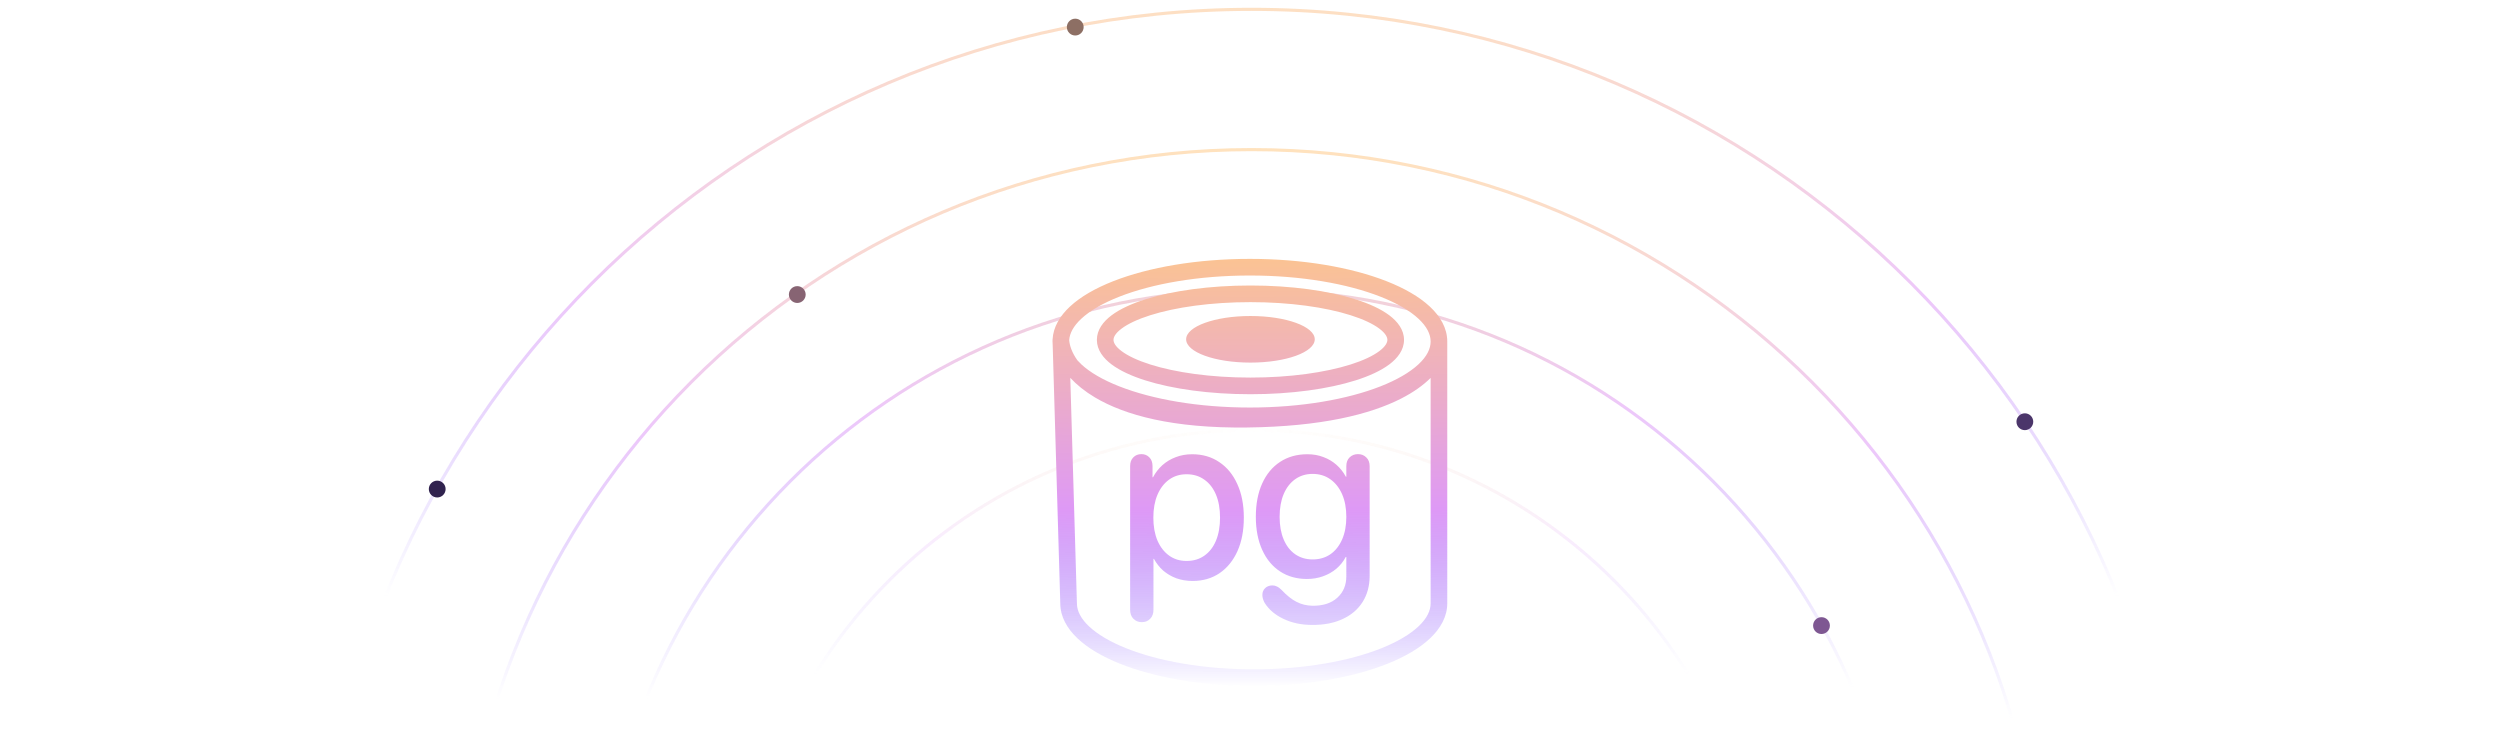 <svg width="800" height="238" viewBox="0 0 800 238" fill="none" xmlns="http://www.w3.org/2000/svg">
<g clip-path="url(#clip0_876_3919)">
<g opacity="0.54">
<path d="M698.993 302.23C698.993 136.963 565.35 2.987 400.497 2.987C235.642 2.987 102 136.963 102 302.23" stroke="url(#paint0_linear_876_3919)"/>
<path d="M654.218 302.23C654.218 161.753 540.622 47.874 400.496 47.874C260.369 47.874 146.774 161.753 146.774 302.23" stroke="url(#paint1_linear_876_3919)"/>
<path d="M609.445 302.23C609.445 186.543 515.896 92.76 400.497 92.76C285.098 92.76 191.549 186.543 191.549 302.23" stroke="url(#paint2_radial_876_3919)"/>
<path d="M564.669 302.23C564.669 211.333 491.168 137.647 400.496 137.647C309.826 137.647 236.323 211.333 236.323 302.23" stroke="url(#paint3_radial_876_3919)"/>
</g>
<path d="M647.951 137.647C649.434 137.647 650.637 136.441 650.637 134.953C650.637 133.466 649.434 132.26 647.951 132.26C646.467 132.26 645.264 133.466 645.264 134.953C645.264 136.441 646.467 137.647 647.951 137.647Z" fill="#4B356A"/>
<path d="M255.128 96.95C256.612 96.95 257.815 95.744 257.815 94.256C257.815 92.769 256.612 91.563 255.128 91.563C253.644 91.563 252.442 92.769 252.442 94.256C252.442 95.744 253.644 96.95 255.128 96.95Z" fill="#876473"/>
<path d="M582.878 202.881C584.361 202.881 585.564 201.676 585.564 200.188C585.564 198.701 584.361 197.495 582.878 197.495C581.394 197.495 580.191 198.701 580.191 200.188C580.191 201.676 581.394 202.881 582.878 202.881Z" fill="#7E5792"/>
<path d="M139.909 159.192C141.393 159.192 142.596 157.986 142.596 156.499C142.596 155.011 141.393 153.806 139.909 153.806C138.425 153.806 137.223 155.011 137.223 156.499C137.223 157.986 138.425 159.192 139.909 159.192Z" fill="#30224E"/>
<path d="M344.08 11.361C345.563 11.361 346.766 10.155 346.766 8.668C346.766 7.181 345.563 5.975 344.08 5.975C342.596 5.975 341.393 7.181 341.393 8.668C341.393 10.155 342.596 11.361 344.08 11.361Z" fill="#8D6F64"/>
<path fill-rule="evenodd" clip-rule="evenodd" d="M346.033 101.98C343.481 104.352 342.289 106.666 342.144 108.834C342.265 110.52 342.991 112.814 344.773 115.306C345.149 115.734 345.568 116.163 346.033 116.595C348.767 119.136 352.869 121.548 358.16 123.628C368.727 127.782 383.506 130.41 399.965 130.41C416.424 130.41 431.203 127.782 441.77 123.628C447.062 121.548 451.163 119.136 453.897 116.595C456.628 114.057 457.802 111.585 457.802 109.287C457.802 106.989 456.628 104.518 453.897 101.98C451.163 99.439 447.062 97.027 441.77 94.947C431.203 90.793 416.424 88.165 399.965 88.165C383.506 88.165 368.727 90.793 358.16 94.947C352.869 97.027 348.767 99.439 346.033 101.98ZM342.41 98.079C339.186 101.075 337.029 104.643 336.822 108.655L336.807 108.656L336.808 108.702L336.809 108.709L336.813 108.867C336.809 109.006 336.806 109.147 336.806 109.287C336.806 109.672 336.824 110.053 336.859 110.43L339.29 193.109C339.304 197.341 341.457 201.107 344.776 204.257C348.1 207.412 352.768 210.13 358.316 212.357C369.426 216.817 384.591 219.515 401.207 219.515C417.823 219.515 432.988 216.817 444.098 212.357C449.646 210.13 454.313 207.412 457.637 204.257C460.967 201.097 463.124 197.317 463.124 193.068V109.465L463.123 109.465C463.124 109.406 463.124 109.347 463.124 109.287C463.124 105.017 460.912 101.232 457.52 98.079C454.131 94.929 449.373 92.215 443.717 89.991C432.388 85.537 416.918 82.84 399.965 82.84C383.012 82.84 367.543 85.537 356.213 89.991C350.557 92.215 345.799 94.929 342.41 98.079ZM358.909 105.151C356.842 106.7 356.322 107.946 356.322 108.755C356.322 109.564 356.842 110.81 358.909 112.359C360.928 113.872 364.019 115.348 368.078 116.634C376.165 119.197 387.502 120.825 400.143 120.825C412.783 120.825 424.12 119.197 432.207 116.634C436.266 115.348 439.357 113.872 441.377 112.359C443.443 110.81 443.964 109.564 443.964 108.755C443.964 107.946 443.443 106.7 441.377 105.151C439.357 103.638 436.266 102.162 432.207 100.876C424.12 98.312 412.783 96.685 400.143 96.685C387.502 96.685 376.165 98.312 368.078 100.876C364.019 102.162 360.928 103.638 358.909 105.151ZM366.471 95.799C375.207 93.03 387.111 91.36 400.143 91.36C413.174 91.36 425.078 93.03 433.814 95.799C438.167 97.179 441.882 98.878 444.567 100.889C447.205 102.866 449.286 105.496 449.286 108.755C449.286 112.014 447.205 114.644 444.567 116.621C441.882 118.632 438.167 120.331 433.814 121.711C425.078 124.48 413.174 126.15 400.143 126.15C387.111 126.15 375.207 124.48 366.471 121.711C362.118 120.331 358.403 118.632 355.718 116.621C353.08 114.644 350.999 112.014 350.999 108.755C350.999 105.496 353.08 102.866 355.718 100.889C358.403 98.878 362.118 97.179 366.471 95.799ZM400.142 116.032C411.508 116.032 420.722 112.695 420.722 108.577C420.722 104.46 411.508 101.122 400.142 101.122C388.776 101.122 379.562 104.46 379.562 108.577C379.562 112.695 388.776 116.032 400.142 116.032ZM342.492 120.909L344.612 193.028V193.068C344.612 195.387 345.772 197.863 348.439 200.394C351.112 202.931 355.122 205.338 360.297 207.415C370.634 211.564 385.096 214.19 401.207 214.19C417.317 214.19 431.78 211.564 442.116 207.415C447.292 205.338 451.302 202.931 453.975 200.394C456.642 197.863 457.801 195.387 457.801 193.068V120.935C455.481 123.24 452.359 125.506 448.338 127.555C438.5 132.568 422.917 136.513 399.11 136.8C375.3 137.087 359.93 132.86 350.378 127.171C347.108 125.224 344.507 123.092 342.492 120.909ZM362.689 198.005C363.41 198.729 364.306 199.091 365.375 199.091C366.47 199.091 367.365 198.729 368.062 198.005C368.759 197.306 369.107 196.345 369.107 195.121V178.833H369.256C370.027 180.256 371.01 181.504 372.204 182.577C373.423 183.626 374.828 184.45 376.42 185.049C378.037 185.623 379.778 185.91 381.644 185.91C384.903 185.91 387.764 185.086 390.226 183.439C392.689 181.766 394.604 179.42 395.973 176.399C397.341 173.354 398.025 169.771 398.025 165.652C398.025 161.509 397.328 157.926 395.935 154.906C394.567 151.86 392.639 149.514 390.152 147.866C387.689 146.194 384.803 145.357 381.495 145.357C379.604 145.357 377.851 145.669 376.234 146.294C374.642 146.893 373.224 147.741 371.98 148.84C370.761 149.938 369.754 151.236 368.958 152.734H368.808V149.139C368.808 147.966 368.472 147.042 367.801 146.368C367.129 145.669 366.283 145.32 365.263 145.32C364.194 145.32 363.323 145.669 362.652 146.368C361.98 147.042 361.644 147.966 361.644 149.139V195.121C361.644 196.345 361.992 197.306 362.689 198.005ZM385.376 177.822C383.783 178.945 381.893 179.507 379.704 179.507C377.565 179.507 375.699 178.933 374.107 177.785C372.515 176.636 371.271 175.026 370.375 172.954C369.505 170.857 369.069 168.423 369.069 165.652C369.069 162.857 369.505 160.423 370.375 158.351C371.271 156.254 372.515 154.631 374.107 153.483C375.699 152.335 377.565 151.76 379.704 151.76C381.893 151.76 383.783 152.335 385.376 153.483C386.992 154.606 388.236 156.204 389.107 158.276C389.978 160.348 390.413 162.807 390.413 165.652C390.413 168.473 389.978 170.932 389.107 173.029C388.236 175.101 386.992 176.699 385.376 177.822ZM410.712 198.042C413.373 199.315 416.408 199.964 419.816 199.989C423.622 200.014 426.906 199.378 429.667 198.08C432.428 196.806 434.555 194.984 436.048 192.613C437.54 190.241 438.286 187.458 438.286 184.262V149.177C438.286 147.979 437.926 147.042 437.204 146.368C436.508 145.669 435.625 145.32 434.555 145.32C433.485 145.32 432.59 145.669 431.868 146.368C431.172 147.042 430.824 147.979 430.824 149.177V152.547H430.674C429.878 151.074 428.871 149.801 427.652 148.727C426.433 147.654 425.04 146.83 423.473 146.256C421.93 145.657 420.227 145.357 418.361 145.357C415.003 145.357 412.08 146.181 409.592 147.829C407.129 149.451 405.226 151.76 403.883 154.756C402.54 157.727 401.868 161.271 401.868 165.39C401.868 169.409 402.54 172.917 403.883 175.912C405.226 178.908 407.129 181.217 409.592 182.84C412.055 184.462 414.928 185.273 418.212 185.273C420.052 185.273 421.769 184.986 423.361 184.412C424.978 183.838 426.408 183.027 427.652 181.978C428.896 180.905 429.891 179.657 430.637 178.234H430.824V184.45C430.824 187.246 429.866 189.517 427.95 191.265C426.035 193.012 423.386 193.873 420.003 193.848C418.087 193.798 416.371 193.374 414.853 192.575C413.336 191.801 411.769 190.553 410.152 188.831C409.182 187.832 408.199 187.333 407.204 187.333C406.234 187.333 405.45 187.62 404.853 188.194C404.256 188.768 403.958 189.505 403.958 190.403C403.958 190.828 404.02 191.24 404.144 191.639C404.269 192.063 404.455 192.5 404.704 192.95C406.072 195.096 408.075 196.794 410.712 198.042ZM425.712 177.373C424.095 178.471 422.204 179.02 420.04 179.02C417.925 179.02 416.072 178.471 414.48 177.373C412.888 176.274 411.657 174.702 410.786 172.655C409.915 170.608 409.48 168.186 409.48 165.39C409.48 162.569 409.915 160.136 410.786 158.089C411.657 156.042 412.888 154.456 414.48 153.333C416.072 152.21 417.925 151.648 420.04 151.648C422.204 151.648 424.095 152.222 425.712 153.371C427.329 154.519 428.585 156.117 429.48 158.163C430.376 160.21 430.824 162.619 430.824 165.39C430.824 168.161 430.376 170.57 429.48 172.617C428.585 174.664 427.329 176.249 425.712 177.373Z" fill="url(#paint4_radial_876_3919)"/>
</g>
<defs>
<linearGradient id="paint0_linear_876_3919" x1="400.993" y1="-6.473" x2="400.993" y2="301.732" gradientUnits="userSpaceOnUse">
<stop stop-color="#FFC985"/>
<stop offset="0.33" stop-color="#DE99F6"/>
<stop offset="0.64" stop-color="#8566FF" stop-opacity="0"/>
<stop offset="1" stop-color="white" stop-opacity="0"/>
</linearGradient>
<linearGradient id="paint1_linear_876_3919" x1="403.477" y1="47.799" x2="399.983" y2="327.623" gradientUnits="userSpaceOnUse">
<stop stop-color="#FFC985"/>
<stop offset="0.33" stop-color="#DE99F6"/>
<stop offset="0.64" stop-color="#8566FF" stop-opacity="0"/>
<stop offset="1" stop-color="white" stop-opacity="0"/>
</linearGradient>
<radialGradient id="paint2_radial_876_3919" cx="0" cy="0" r="1" gradientUnits="userSpaceOnUse" gradientTransform="translate(409.437 40.331) rotate(89.226) scale(294.291 1093.26)">
<stop stop-color="#ECA54F" stop-opacity="0.69"/>
<stop offset="0.33" stop-color="#DE99F6"/>
<stop offset="0.64" stop-color="#8566FF" stop-opacity="0"/>
<stop offset="1" stop-color="white" stop-opacity="0"/>
</radialGradient>
<radialGradient id="paint3_radial_876_3919" cx="0" cy="0" r="1" gradientUnits="userSpaceOnUse" gradientTransform="translate(400 138) rotate(90) scale(195 724.404)">
<stop stop-color="#ECA54F" stop-opacity="0"/>
<stop offset="0.226" stop-color="#DE99F6" stop-opacity="0.33"/>
<stop offset="0.444" stop-color="#8566FF" stop-opacity="0"/>
<stop offset="1" stop-color="white" stop-opacity="0"/>
</radialGradient>
<radialGradient id="paint4_radial_876_3919" cx="0" cy="0" r="1" gradientUnits="userSpaceOnUse" gradientTransform="translate(400 71) rotate(90) scale(149 1422.24)">
<stop stop-color="#FFC985"/>
<stop offset="0.62" stop-color="#DE99F6"/>
<stop offset="1" stop-color="#8566FF" stop-opacity="0"/>
</radialGradient>
<clipPath id="clip0_876_3919">
<rect width="596" height="238" fill="white" transform="translate(102)"/>
</clipPath>
</defs>
</svg>
